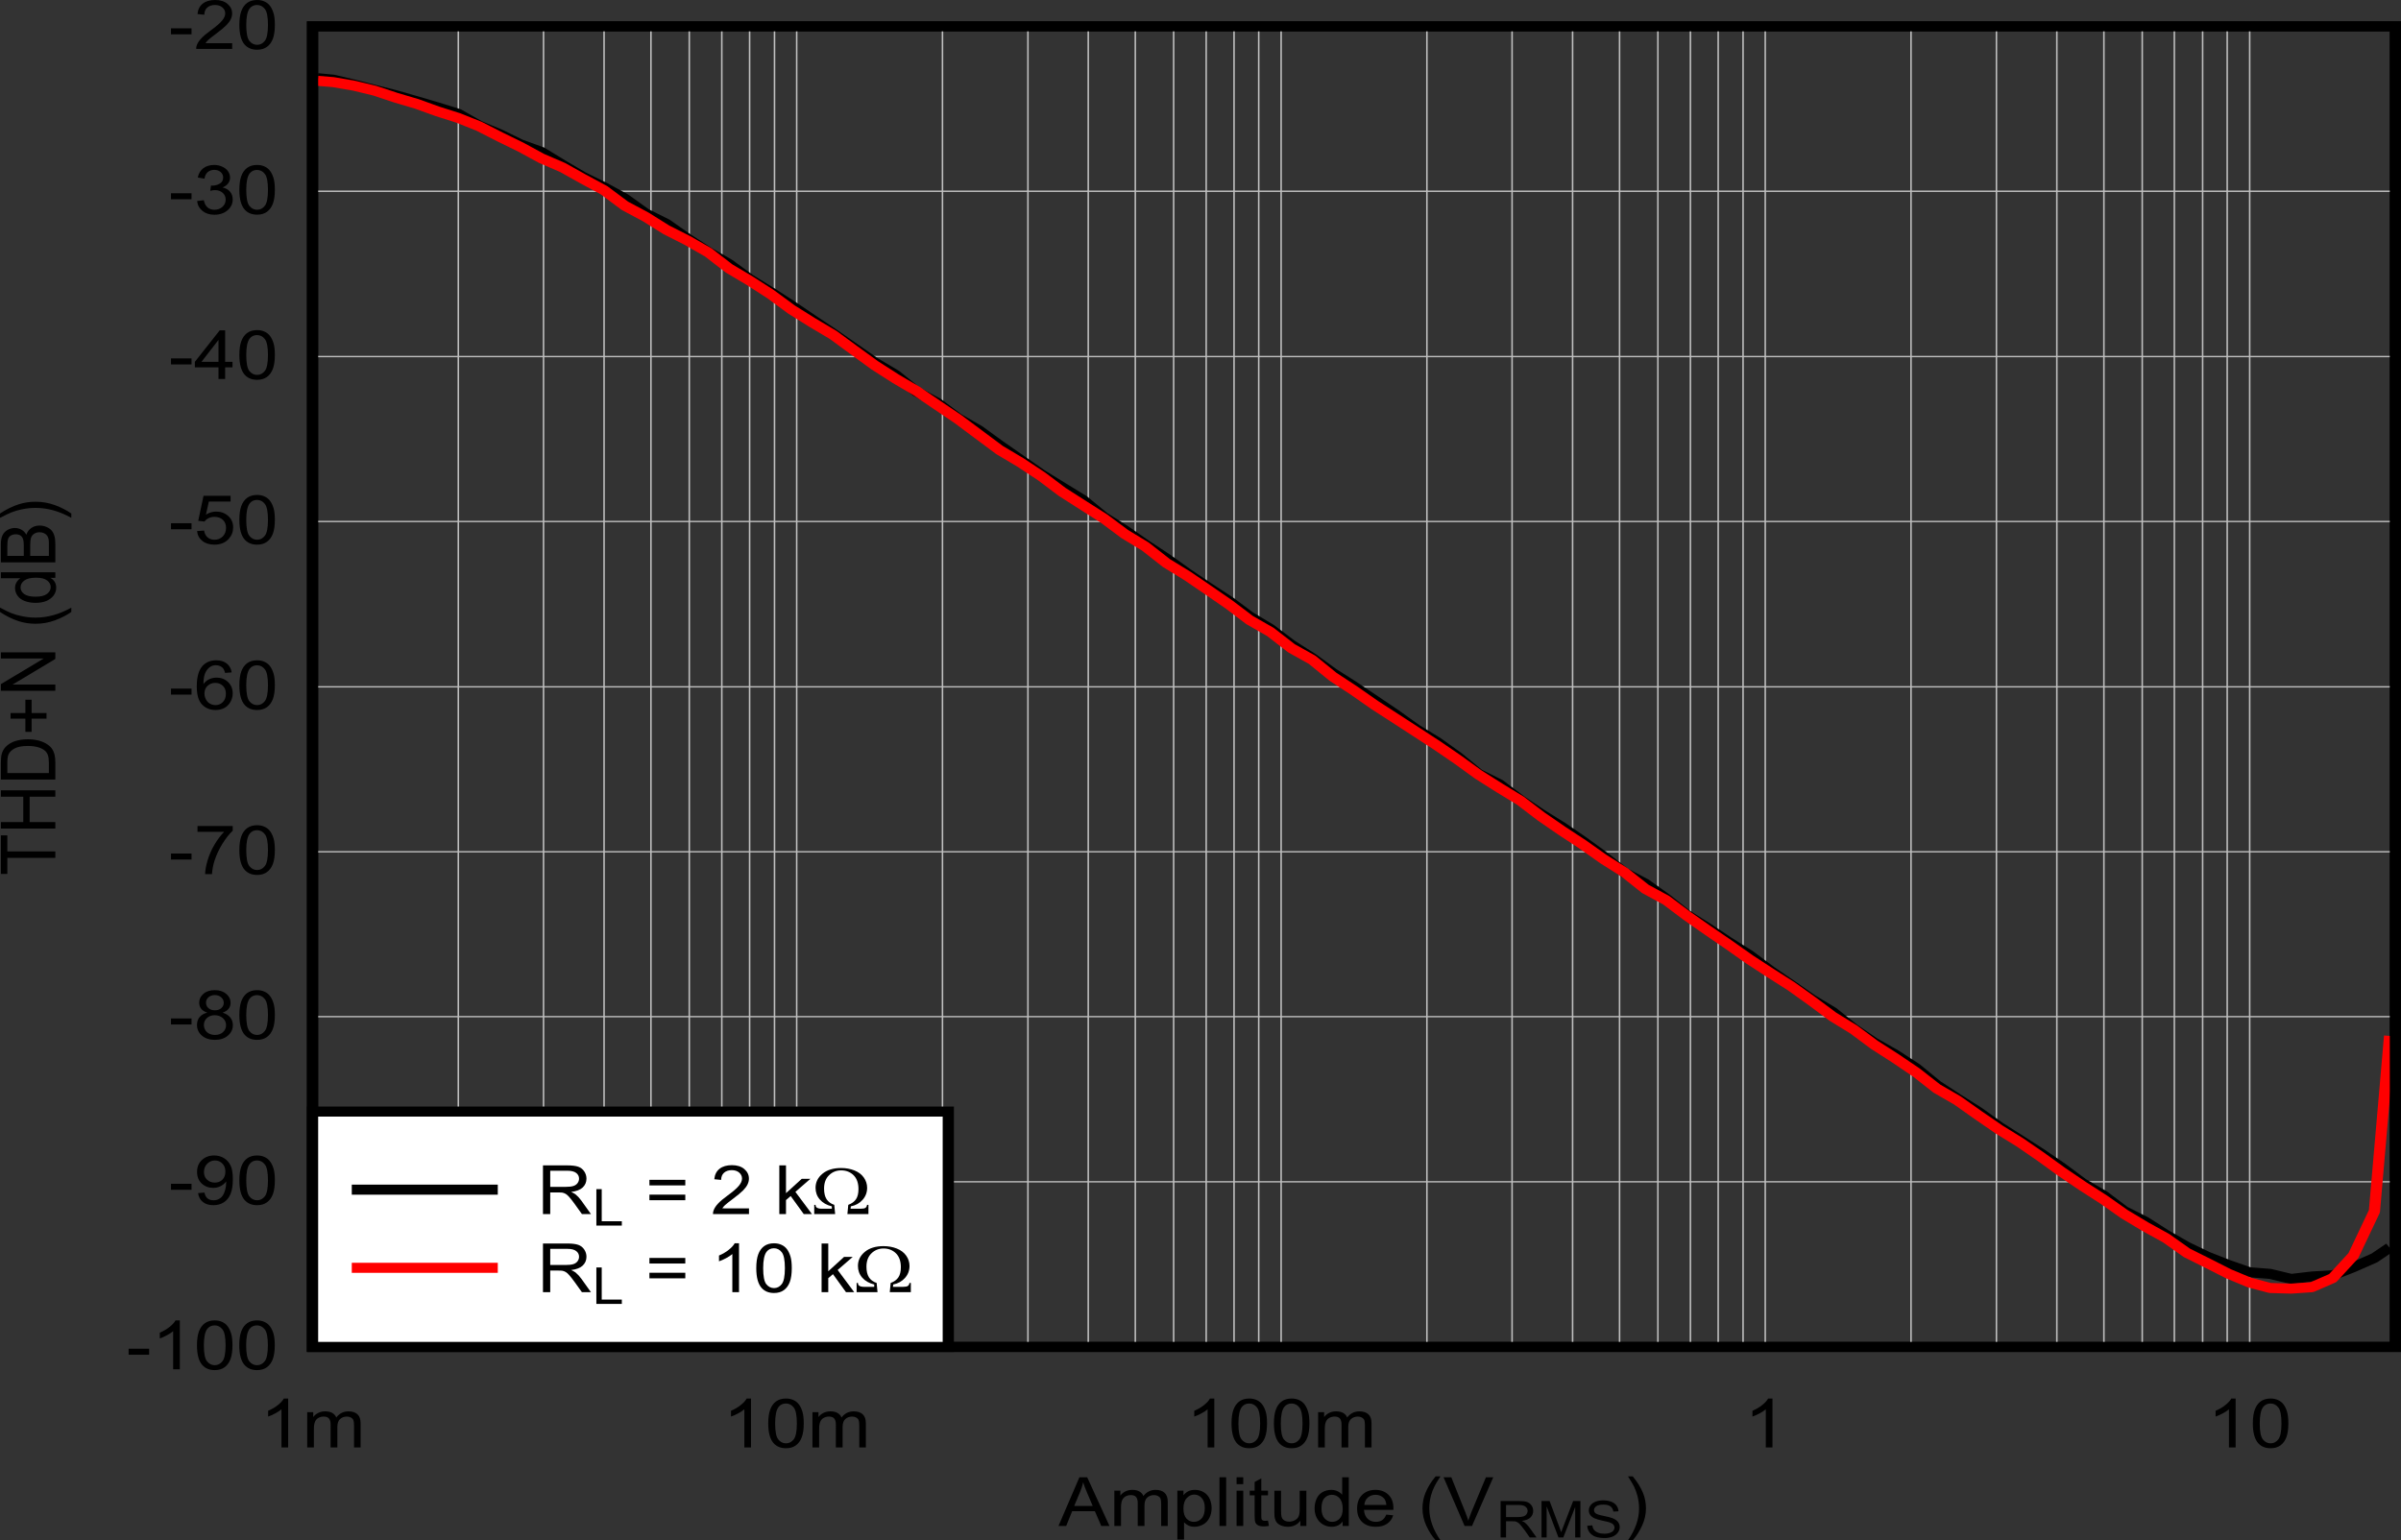 <?xml version="1.0" encoding="UTF-8" standalone="no"?>
<svg
   xmlns:dc="http://purl.org/dc/elements/1.1/"
   xmlns:cc="http://creativecommons.org/ns#"
   xmlns:rdf="http://www.w3.org/1999/02/22-rdf-syntax-ns#"
   xmlns:svg="http://www.w3.org/2000/svg"
   xmlns="http://www.w3.org/2000/svg"
   xmlns:xlink="http://www.w3.org/1999/xlink"
   xmlns:sodipodi="http://sodipodi.sourceforge.net/DTD/sodipodi-0.dtd"
   xmlns:inkscape="http://www.inkscape.org/namespaces/inkscape"
   sodipodi:docname="C110b_SLOS066.pdf"
   id="svg479"
   version="1.2"
   viewBox="0 0 511.373 328.153"
   height="328.153pt"
   width="511.373pt">
  <rect x="0" y="0" width="511.373" height="328.153" fill="#333333" stroke="none"/>
  <sodipodi:namedview
     id="namedview481"
     inkscape:window-height="480"
     inkscape:window-width="640"
     inkscape:pageshadow="2"
     inkscape:pageopacity="0"
     guidetolerance="10"
     gridtolerance="10"
     objecttolerance="10"
     borderopacity="1"
     bordercolor="#666666"
     pagecolor="#ffffff" />
  <defs
     id="defs142">
    <g
       id="g140">
      <symbol
         id="glyph0-0"
         overflow="visible">
        <path
           inkscape:connector-curvature="0"
           id="path2"
           d="M 2.031,0 V -9.062 H 10.125 V 0 Z m 0.25,-0.234 H 9.859 V -8.844 H 2.281 Z m 0,0"
           style="stroke:none" />
      </symbol>
      <symbol
         id="glyph0-1"
         overflow="visible">
        <path
           inkscape:connector-curvature="0"
           id="path5"
           d="m -0.031,0 4.453,-10.375 h 1.656 l 4.75,10.375 h -1.75 L 7.719,-3.141 H 2.875 L 1.609,0 Z M 3.312,-4.266 H 7.25 l -1.219,-2.875 c -0.367,-0.871 -0.637,-1.594 -0.812,-2.156 -0.148,0.668 -0.355,1.332 -0.625,1.984 z m 0,0"
           style="stroke:none" />
      </symbol>
      <symbol
         id="glyph0-2"
         overflow="visible">
        <path
           inkscape:connector-curvature="0"
           id="path8"
           d="m 1.062,0 v -7.516 h 1.281 v 1.047 c 0.258,-0.363 0.609,-0.656 1.047,-0.875 0.434,-0.227 0.938,-0.344 1.5,-0.344 0.613,0 1.117,0.117 1.516,0.344 0.402,0.23 0.688,0.555 0.844,0.969 0.664,-0.871 1.531,-1.312 2.594,-1.312 0.832,0 1.473,0.211 1.922,0.625 0.445,0.406 0.672,1.043 0.672,1.906 V 0 h -1.406 v -4.734 c 0,-0.508 -0.051,-0.875 -0.141,-1.094 C 10.797,-6.055 10.621,-6.238 10.375,-6.375 10.133,-6.508 9.852,-6.578 9.531,-6.578 c -0.594,0 -1.086,0.18 -1.469,0.531 C 7.676,-5.703 7.484,-5.145 7.484,-4.375 V 0 h -1.438 V -4.891 C 6.047,-5.449 5.93,-5.875 5.703,-6.156 5.473,-6.434 5.09,-6.578 4.562,-6.578 c -0.398,0 -0.77,0.098 -1.109,0.281 -0.336,0.188 -0.582,0.465 -0.734,0.828 -0.156,0.367 -0.234,0.887 -0.234,1.562 V 0 Z m 0,0"
           style="stroke:none" />
      </symbol>
      <symbol
         id="glyph0-3"
         overflow="visible">
        <path
           inkscape:connector-curvature="0"
           id="path11"
           d="M 1.062,2.875 V -7.516 h 1.297 v 0.969 c 0.309,-0.371 0.656,-0.656 1.031,-0.844 0.383,-0.195 0.852,-0.297 1.406,-0.297 0.715,0 1.348,0.168 1.891,0.5 0.551,0.324 0.969,0.789 1.25,1.391 0.277,0.605 0.422,1.27 0.422,1.984 0,0.773 -0.16,1.465 -0.469,2.078 C 7.586,-1.117 7.137,-0.645 6.547,-0.312 5.961,0.008 5.34,0.172 4.688,0.172 c -0.469,0 -0.895,-0.09 -1.266,-0.266 -0.375,-0.184 -0.691,-0.414 -0.938,-0.688 V 2.875 Z m 1.297,-6.594 c 0,0.969 0.219,1.691 0.656,2.156 0.434,0.461 0.961,0.688 1.578,0.688 0.633,0 1.176,-0.238 1.625,-0.719 0.457,-0.477 0.688,-1.223 0.688,-2.234 C 6.906,-4.785 6.68,-5.5 6.234,-5.969 5.797,-6.445 5.27,-6.688 4.656,-6.688 c -0.605,0 -1.145,0.258 -1.609,0.766 -0.461,0.5 -0.688,1.238 -0.688,2.203 z m 0,0"
           style="stroke:none" />
      </symbol>
      <symbol
         id="glyph0-4"
         overflow="visible">
        <path
           inkscape:connector-curvature="0"
           id="path14"
           d="M 1.031,0 V -10.375 H 2.453 V 0 Z m 0,0"
           style="stroke:none" />
      </symbol>
      <symbol
         id="glyph0-5"
         overflow="visible">
        <path
           inkscape:connector-curvature="0"
           id="path17"
           d="M 1.078,-8.906 V -10.375 H 2.5 v 1.469 z m 0,8.906 V -7.516 H 2.5 V 0 Z m 0,0"
           style="stroke:none" />
      </symbol>
      <symbol
         id="glyph0-6"
         overflow="visible">
        <path
           inkscape:connector-curvature="0"
           id="path20"
           d="m 4.172,-1.141 0.203,1.125 C 3.977,0.055 3.617,0.094 3.297,0.094 2.785,0.094 2.383,0.02 2.094,-0.125 1.812,-0.27 1.613,-0.461 1.5,-0.703 1.383,-0.941 1.328,-1.441 1.328,-2.203 V -6.531 H 0.281 V -7.516 H 1.328 V -9.375 L 2.75,-10.141 v 2.625 H 4.172 V -6.531 H 2.75 V -2.125 c 0,0.355 0.02,0.586 0.062,0.688 0.051,0.105 0.133,0.191 0.25,0.25 0.113,0.062 0.273,0.094 0.484,0.094 0.152,0 0.363,-0.016 0.625,-0.047 z m 0,0"
           style="stroke:none" />
      </symbol>
      <symbol
         id="glyph0-7"
         overflow="visible">
        <path
           inkscape:connector-curvature="0"
           id="path23"
           d="m 6.562,0 v -1.109 c -0.648,0.855 -1.535,1.281 -2.656,1.281 -0.5,0 -0.965,-0.086 -1.391,-0.25 C 2.086,-0.254 1.77,-0.469 1.562,-0.719 1.352,-0.977 1.207,-1.297 1.125,-1.672 1.062,-1.918 1.031,-2.316 1.031,-2.859 v -4.656 h 1.422 v 4.172 c 0,0.668 0.031,1.117 0.094,1.344 0.082,0.336 0.27,0.602 0.562,0.797 0.289,0.188 0.648,0.281 1.078,0.281 0.426,0 0.828,-0.098 1.203,-0.297 0.371,-0.195 0.641,-0.461 0.797,-0.797 0.152,-0.34 0.234,-0.832 0.234,-1.469 v -4.031 H 7.844 V 0 Z m 0,0"
           style="stroke:none" />
      </symbol>
      <symbol
         id="glyph0-8"
         overflow="visible">
        <path
           inkscape:connector-curvature="0"
           id="path26"
           d="m 6.516,0 v -0.953 c -0.531,0.75 -1.316,1.125 -2.344,1.125 -0.68,0 -1.301,-0.168 -1.859,-0.5 -0.555,-0.332 -0.988,-0.789 -1.297,-1.375 -0.312,-0.59 -0.469,-1.273 -0.469,-2.047 0,-0.746 0.141,-1.43 0.422,-2.047 0.277,-0.613 0.695,-1.082 1.25,-1.406 0.559,-0.32 1.191,-0.484 1.891,-0.484 0.496,0 0.945,0.102 1.344,0.297 0.395,0.188 0.719,0.434 0.969,0.734 V -10.375 h 1.406 V 0 Z m -4.5,-3.75 c 0,0.961 0.223,1.68 0.672,2.156 0.457,0.48 0.992,0.719 1.609,0.719 0.621,0 1.148,-0.227 1.578,-0.688 0.434,-0.457 0.656,-1.148 0.656,-2.078 0,-1.027 -0.227,-1.785 -0.672,-2.266 -0.438,-0.488 -0.98,-0.734 -1.625,-0.734 -0.637,0 -1.168,0.238 -1.594,0.703 -0.418,0.461 -0.625,1.191 -0.625,2.188 z m 0,0"
           style="stroke:none" />
      </symbol>
      <symbol
         id="glyph0-9"
         overflow="visible">
        <path
           inkscape:connector-curvature="0"
           id="path29"
           d="m 6.812,-2.422 1.469,0.156 c -0.23,0.773 -0.664,1.371 -1.297,1.797 -0.625,0.43 -1.426,0.641 -2.391,0.641 -1.23,0 -2.207,-0.336 -2.922,-1.016 -0.719,-0.676 -1.078,-1.629 -1.078,-2.859 0,-1.258 0.363,-2.238 1.094,-2.938 0.727,-0.695 1.672,-1.047 2.828,-1.047 1.121,0 2.039,0.348 2.75,1.031 0.707,0.68 1.062,1.637 1.062,2.875 0,0.086 0,0.199 0,0.344 H 2.062 c 0.051,0.836 0.312,1.473 0.781,1.906 0.465,0.438 1.051,0.656 1.75,0.656 0.52,0 0.961,-0.117 1.328,-0.359 0.371,-0.246 0.672,-0.645 0.891,-1.188 z m -4.672,-2.062 h 4.688 C 6.766,-5.117 6.586,-5.594 6.297,-5.906 5.836,-6.395 5.246,-6.641 4.531,-6.641 c -0.656,0 -1.211,0.199 -1.656,0.594 -0.438,0.387 -0.684,0.91 -0.734,1.562 z m 0,0"
           style="stroke:none" />
      </symbol>
      <symbol
         id="glyph0-10"
         overflow="visible">
        <path
           inkscape:connector-curvature="0"
           id="path32"
           d=""
           style="stroke:none" />
      </symbol>
      <symbol
         id="glyph0-11"
         overflow="visible">
        <path
           inkscape:connector-curvature="0"
           id="path35"
           d="M 3.781,3.047 C 3,2.16 2.336,1.121 1.797,-0.062 c -0.543,-1.184 -0.812,-2.422 -0.812,-3.703 0,-1.113 0.203,-2.188 0.609,-3.219 C 2.059,-8.18 2.789,-9.375 3.781,-10.562 H 4.812 C 4.164,-9.57 3.742,-8.867 3.547,-8.453 3.223,-7.805 2.965,-7.129 2.781,-6.422 2.551,-5.535 2.438,-4.645 2.438,-3.75 c 0,2.273 0.789,4.535 2.375,6.797 z m 0,0"
           style="stroke:none" />
      </symbol>
      <symbol
         id="glyph0-12"
         overflow="visible">
        <path
           inkscape:connector-curvature="0"
           id="path38"
           d="M 4.562,0 0.078,-10.375 h 1.656 L 4.75,-2.844 c 0.238,0.605 0.438,1.176 0.594,1.703 0.184,-0.559 0.395,-1.129 0.625,-1.703 L 9.109,-10.375 h 1.562 L 6.141,0 Z m 0,0"
           style="stroke:none" />
      </symbol>
      <symbol
         id="glyph0-13"
         overflow="visible">
        <path
           inkscape:connector-curvature="0"
           id="path41"
           d="M 2,3.047 H 0.984 C 2.555,0.785 3.344,-1.477 3.344,-3.75 3.344,-4.633 3.227,-5.516 3,-6.391 2.82,-7.098 2.57,-7.781 2.25,-8.438 2.039,-8.852 1.617,-9.562 0.984,-10.562 H 2 c 0.988,1.188 1.723,2.383 2.203,3.578 0.402,1.031 0.609,2.105 0.609,3.219 0,1.281 -0.277,2.52 -0.828,3.703 C 3.441,1.121 2.777,2.16 2,3.047 Z m 0,0"
           style="stroke:none" />
      </symbol>
      <symbol
         id="glyph0-14"
         overflow="visible">
        <path
           inkscape:connector-curvature="0"
           id="path44"
           d="m 0.516,-3.109 v -1.281 h 4.375 v 1.281 z m 0,0"
           style="stroke:none" />
      </symbol>
      <symbol
         id="glyph0-15"
         overflow="visible">
        <path
           inkscape:connector-curvature="0"
           id="path47"
           d="M 6.031,0 H 4.609 V -8.125 C 4.266,-7.832 3.809,-7.535 3.25,-7.234 2.695,-6.941 2.199,-6.723 1.766,-6.578 V -7.812 C 2.555,-8.145 3.25,-8.551 3.844,-9.031 4.445,-9.508 4.867,-9.973 5.109,-10.422 H 6.031 Z m 0,0"
           style="stroke:none" />
      </symbol>
      <symbol
         id="glyph0-16"
         overflow="visible">
        <path
           inkscape:connector-curvature="0"
           id="path50"
           d="m 0.672,-5.125 c 0,-1.215 0.141,-2.203 0.422,-2.953 0.277,-0.746 0.695,-1.328 1.25,-1.734 0.559,-0.402 1.266,-0.609 2.109,-0.609 0.613,0 1.156,0.117 1.625,0.344 0.477,0.219 0.867,0.543 1.172,0.969 0.301,0.418 0.539,0.934 0.719,1.547 0.176,0.605 0.266,1.418 0.266,2.438 0,1.219 -0.145,2.207 -0.422,2.953 -0.281,0.75 -0.707,1.332 -1.266,1.734 C 5.992,-0.031 5.293,0.172 4.453,0.172 3.336,0.172 2.457,-0.188 1.812,-0.906 1.051,-1.758 0.672,-3.164 0.672,-5.125 Z m 1.469,0 c 0,1.711 0.219,2.848 0.656,3.406 0.445,0.562 1,0.844 1.656,0.844 0.652,0 1.203,-0.281 1.641,-0.844 0.445,-0.559 0.672,-1.695 0.672,-3.406 0,-1.707 -0.227,-2.836 -0.672,-3.391 -0.438,-0.559 -0.992,-0.844 -1.656,-0.844 -0.656,0 -1.18,0.246 -1.562,0.734 -0.492,0.637 -0.734,1.805 -0.734,3.5 z m 0,0"
           style="stroke:none" />
      </symbol>
      <symbol
         id="glyph0-17"
         overflow="visible">
        <path
           inkscape:connector-curvature="0"
           id="path53"
           d="M 0.891,-2.406 2.25,-2.516 c 0.113,0.574 0.332,0.992 0.656,1.25 0.332,0.262 0.754,0.391 1.266,0.391 0.434,0 0.816,-0.086 1.141,-0.266 0.332,-0.176 0.602,-0.414 0.812,-0.719 0.215,-0.301 0.395,-0.707 0.531,-1.219 C 6.801,-3.586 6.875,-4.102 6.875,-4.625 c 0,-0.059 0,-0.148 0,-0.266 -0.293,0.406 -0.684,0.742 -1.172,1 -0.492,0.25 -1.023,0.375 -1.594,0.375 -0.969,0 -1.789,-0.312 -2.453,-0.938 C 1,-5.074 0.672,-5.898 0.672,-6.922 c 0,-1.051 0.344,-1.895 1.031,-2.531 0.695,-0.645 1.566,-0.969 2.609,-0.969 0.758,0 1.445,0.184 2.062,0.547 0.621,0.367 1.098,0.887 1.422,1.562 0.332,0.668 0.5,1.637 0.5,2.906 0,1.336 -0.164,2.395 -0.484,3.172 C 7.488,-1.453 7.008,-0.852 6.375,-0.438 5.738,-0.031 4.992,0.172 4.141,0.172 3.234,0.172 2.492,-0.051 1.922,-0.5 1.348,-0.945 1.004,-1.582 0.891,-2.406 Z m 5.812,-4.578 c 0,-0.727 -0.223,-1.305 -0.656,-1.734 -0.43,-0.426 -0.949,-0.641 -1.562,-0.641 -0.625,0 -1.176,0.23 -1.641,0.688 C 2.375,-8.211 2.141,-7.613 2.141,-6.875 c 0,0.656 0.219,1.195 0.656,1.609 0.445,0.418 1,0.625 1.656,0.625 0.652,0 1.191,-0.207 1.609,-0.625 0.426,-0.414 0.641,-0.988 0.641,-1.719 z m 0,0"
           style="stroke:none" />
      </symbol>
      <symbol
         id="glyph0-18"
         overflow="visible">
        <path
           inkscape:connector-curvature="0"
           id="path56"
           d="M 2.859,-5.625 C 2.266,-5.82 1.824,-6.098 1.547,-6.453 1.266,-6.816 1.125,-7.25 1.125,-7.75 c 0,-0.746 0.301,-1.379 0.906,-1.891 0.602,-0.52 1.41,-0.781 2.422,-0.781 1.008,0 1.82,0.27 2.438,0.797 0.613,0.523 0.922,1.164 0.922,1.922 0,0.48 -0.145,0.898 -0.422,1.25 -0.281,0.355 -0.711,0.633 -1.281,0.828 0.707,0.211 1.25,0.551 1.625,1.016 0.371,0.461 0.562,1.008 0.562,1.641 0,0.887 -0.355,1.633 -1.062,2.234 -0.699,0.605 -1.621,0.906 -2.766,0.906 -1.137,0 -2.059,-0.301 -2.766,-0.906 C 1.004,-1.336 0.656,-2.094 0.656,-3 c 0,-0.676 0.188,-1.238 0.562,-1.688 0.383,-0.457 0.93,-0.77 1.641,-0.938 z m -0.281,-2.156 c 0,0.492 0.176,0.895 0.531,1.203 0.352,0.305 0.812,0.453 1.375,0.453 0.539,0 0.988,-0.148 1.344,-0.453 0.352,-0.309 0.531,-0.691 0.531,-1.141 0,-0.465 -0.184,-0.859 -0.547,-1.172 C 5.445,-9.211 4.996,-9.375 4.469,-9.375 c -0.543,0 -0.996,0.16 -1.359,0.469 -0.355,0.312 -0.531,0.691 -0.531,1.125 z M 2.125,-3 c 0,0.367 0.094,0.723 0.281,1.062 0.184,0.336 0.469,0.598 0.844,0.781 0.383,0.188 0.797,0.281 1.234,0.281 0.684,0 1.25,-0.191 1.688,-0.578 0.445,-0.395 0.672,-0.895 0.672,-1.5 0,-0.613 -0.23,-1.117 -0.688,-1.516 -0.461,-0.402 -1.035,-0.609 -1.719,-0.609 -0.668,0 -1.223,0.199 -1.656,0.594 C 2.344,-4.086 2.125,-3.59 2.125,-3 Z m 0,0"
           style="stroke:none" />
      </symbol>
      <symbol
         id="glyph0-19"
         overflow="visible">
        <path
           inkscape:connector-curvature="0"
           id="path59"
           d="M 0.766,-9.016 V -10.25 h 7.5 v 1 C 7.523,-8.551 6.789,-7.617 6.062,-6.453 5.344,-5.285 4.785,-4.086 4.391,-2.859 4.109,-1.984 3.926,-1.027 3.844,0 H 2.391 c 0.008,-0.809 0.188,-1.797 0.531,-2.953 0.34,-1.152 0.832,-2.27 1.469,-3.344 0.645,-1.082 1.328,-1.988 2.047,-2.719 z m 0,0"
           style="stroke:none" />
      </symbol>
      <symbol
         id="glyph0-20"
         overflow="visible">
        <path
           inkscape:connector-curvature="0"
           id="path62"
           d="m 8.047,-7.844 -1.406,0.109 C 6.516,-8.23 6.336,-8.598 6.109,-8.828 5.723,-9.191 5.242,-9.375 4.672,-9.375 c -0.449,0 -0.848,0.117 -1.188,0.344 -0.449,0.293 -0.805,0.723 -1.062,1.281 -0.25,0.562 -0.383,1.363 -0.391,2.391 0.332,-0.457 0.742,-0.801 1.234,-1.031 0.496,-0.227 1.023,-0.344 1.578,-0.344 0.945,0 1.754,0.316 2.422,0.938 0.664,0.625 1,1.434 1,2.422 0,0.656 -0.164,1.27 -0.484,1.828 -0.312,0.555 -0.746,0.98 -1.297,1.281 C 5.941,0.023 5.32,0.172 4.625,0.172 3.445,0.172 2.48,-0.219 1.734,-1 c -0.75,-0.777 -1.125,-2.066 -1.125,-3.859 0,-1.996 0.41,-3.457 1.234,-4.375 0.727,-0.789 1.703,-1.188 2.922,-1.188 0.914,0 1.66,0.23 2.234,0.688 0.582,0.461 0.93,1.09 1.047,1.891 z M 2.25,-3.359 c 0,0.438 0.102,0.863 0.312,1.266 0.207,0.398 0.492,0.699 0.859,0.906 0.371,0.211 0.77,0.312 1.188,0.312 0.602,0 1.117,-0.211 1.547,-0.641 0.434,-0.434 0.656,-1.031 0.656,-1.781 0,-0.715 -0.215,-1.281 -0.641,-1.688 -0.43,-0.414 -0.973,-0.625 -1.625,-0.625 -0.637,0 -1.18,0.211 -1.625,0.625 C 2.473,-4.578 2.25,-4.035 2.25,-3.359 Z m 0,0"
           style="stroke:none" />
      </symbol>
      <symbol
         id="glyph0-21"
         overflow="visible">
        <path
           inkscape:connector-curvature="0"
           id="path65"
           d="m 0.672,-2.719 1.5,-0.109 C 2.273,-2.18 2.531,-1.691 2.938,-1.359 3.34,-1.035 3.828,-0.875 4.391,-0.875 5.074,-0.875 5.656,-1.102 6.125,-1.562 6.602,-2.027 6.844,-2.645 6.844,-3.406 6.844,-4.133 6.613,-4.707 6.156,-5.125 5.707,-5.539 5.113,-5.75 4.375,-5.75 3.914,-5.75 3.496,-5.652 3.125,-5.469 2.758,-5.289 2.473,-5.051 2.266,-4.75 l -1.344,-0.156 1.125,-5.328 H 7.812 v 1.219 h -4.625 l -0.625,2.781 C 3.258,-6.66 3.988,-6.875 4.75,-6.875 c 1.008,0 1.863,0.316 2.562,0.938 0.695,0.625 1.047,1.434 1.047,2.422 0,0.938 -0.309,1.754 -0.922,2.438 -0.742,0.836 -1.758,1.25 -3.047,1.25 -1.055,0 -1.914,-0.258 -2.578,-0.781 C 1.145,-1.137 0.762,-1.844 0.672,-2.719 Z m 0,0"
           style="stroke:none" />
      </symbol>
      <symbol
         id="glyph0-22"
         overflow="visible">
        <path
           inkscape:connector-curvature="0"
           id="path68"
           d="M 5.234,0 V -2.484 H 0.203 V -3.656 L 5.5,-10.375 h 1.156 v 6.719 h 1.562 v 1.172 H 6.656 V 0 Z m 0,-3.656 v -4.672 l -3.625,4.672 z m 0,0"
           style="stroke:none" />
      </symbol>
      <symbol
         id="glyph0-23"
         overflow="visible">
        <path
           inkscape:connector-curvature="0"
           id="path71"
           d="M 0.688,-2.734 2.109,-2.906 c 0.152,0.719 0.43,1.242 0.828,1.562 0.395,0.312 0.875,0.469 1.438,0.469 0.664,0 1.227,-0.203 1.688,-0.609 0.465,-0.414 0.703,-0.93 0.703,-1.547 0,-0.59 -0.215,-1.078 -0.641,-1.453 C 5.695,-4.867 5.148,-5.062 4.484,-5.062 c -0.262,0 -0.598,0.055 -1,0.156 l 0.156,-1.125 c 0.09,0.012 0.172,0.016 0.234,0.016 0.602,0 1.145,-0.141 1.625,-0.422 0.488,-0.289 0.734,-0.727 0.734,-1.312 0,-0.465 -0.18,-0.852 -0.531,-1.156 C 5.348,-9.215 4.895,-9.375 4.344,-9.375 3.789,-9.375 3.324,-9.215 2.953,-8.906 2.586,-8.594 2.352,-8.121 2.25,-7.5 L 0.828,-7.734 C 0.992,-8.586 1.383,-9.25 2,-9.719 c 0.621,-0.465 1.395,-0.703 2.312,-0.703 0.621,0 1.203,0.129 1.734,0.375 C 6.586,-9.805 7,-9.477 7.281,-9.062 c 0.277,0.418 0.422,0.867 0.422,1.344 0,0.449 -0.137,0.855 -0.406,1.219 -0.273,0.367 -0.668,0.66 -1.188,0.875 0.676,0.148 1.203,0.445 1.578,0.891 0.383,0.438 0.578,0.996 0.578,1.672 0,0.906 -0.371,1.68 -1.109,2.312 C 6.414,-0.125 5.48,0.188 4.359,0.188 3.348,0.188 2.504,-0.082 1.828,-0.625 1.16,-1.164 0.777,-1.867 0.688,-2.734 Z m 0,0"
           style="stroke:none" />
      </symbol>
      <symbol
         id="glyph0-24"
         overflow="visible">
        <path
           inkscape:connector-curvature="0"
           id="path74"
           d="M 8.156,-1.219 V 0 H 0.484 C 0.473,-0.301 0.531,-0.598 0.656,-0.891 0.852,-1.355 1.164,-1.816 1.594,-2.266 2.02,-2.723 2.641,-3.25 3.453,-3.844 4.711,-4.758 5.562,-5.488 6,-6.031 6.445,-6.57 6.672,-7.082 6.672,-7.562 6.672,-8.07 6.465,-8.5 6.062,-8.844 5.664,-9.184 5.137,-9.359 4.484,-9.359 c -0.68,0 -1.227,0.184 -1.641,0.547 -0.406,0.367 -0.617,0.879 -0.625,1.531 L 0.766,-7.422 c 0.09,-0.977 0.469,-1.723 1.125,-2.234 0.652,-0.508 1.531,-0.766 2.625,-0.766 1.113,0 1.992,0.277 2.641,0.828 0.652,0.555 0.984,1.238 0.984,2.047 0,0.418 -0.102,0.832 -0.297,1.234 -0.188,0.398 -0.504,0.82 -0.938,1.266 -0.438,0.449 -1.176,1.059 -2.203,1.828 -0.844,0.637 -1.395,1.07 -1.641,1.297 -0.242,0.23 -0.441,0.465 -0.594,0.703 z m 0,0"
           style="stroke:none" />
      </symbol>
      <symbol
         id="glyph0-25"
         overflow="visible">
        <path
           inkscape:connector-curvature="0"
           id="path77"
           d="M 1.266,0 V -10.375 H 6.406 c 1.027,0 1.816,0.098 2.359,0.281 0.539,0.188 0.969,0.52 1.281,0.984 0.32,0.469 0.484,0.992 0.484,1.562 0,0.742 -0.27,1.367 -0.797,1.875 -0.531,0.5 -1.355,0.82 -2.469,0.953 0.402,0.18 0.719,0.352 0.938,0.516 0.445,0.367 0.867,0.824 1.266,1.375 L 11.484,0 H 9.562 L 8.016,-2.156 C 7.566,-2.777 7.195,-3.254 6.906,-3.578 6.625,-3.91 6.367,-4.145 6.141,-4.281 5.91,-4.414 5.676,-4.508 5.438,-4.562 5.258,-4.59 4.973,-4.609 4.578,-4.609 H 2.812 V 0 Z M 2.812,-5.797 h 3.297 c 0.695,0 1.242,-0.062 1.641,-0.188 0.395,-0.133 0.691,-0.344 0.891,-0.625 0.207,-0.289 0.312,-0.602 0.312,-0.938 C 8.953,-8.035 8.754,-8.438 8.359,-8.75 7.961,-9.07 7.332,-9.234 6.469,-9.234 H 2.812 Z m 0,0"
           style="stroke:none" />
      </symbol>
      <symbol
         id="glyph0-26"
         overflow="visible">
        <path
           inkscape:connector-curvature="0"
           id="path80"
           d="M 8.547,-6.109 H 0.906 v -1.188 h 7.641 z m 0,3.156 H 0.906 v -1.188 h 7.641 z m 0,0"
           style="stroke:none" />
      </symbol>
      <symbol
         id="glyph0-27"
         overflow="visible">
        <path
           inkscape:connector-curvature="0"
           id="path83"
           d="M 1.078,0 V -10.375 H 2.5 v 5.922 l 3.359,-3.062 h 1.844 L 4.5,-4.734 8.031,0 h -1.75 L 3.5,-3.844 2.5,-2.984 V 0 Z m 0,0"
           style="stroke:none" />
      </symbol>
      <symbol
         id="glyph1-0"
         overflow="visible">
        <path
           inkscape:connector-curvature="0"
           id="path86"
           d="m 1.516,0 v -6.781 h 6.062 V 0 Z m 0.188,-0.172 h 5.688 V -6.625 h -5.688 z m 0,0"
           style="stroke:none" />
      </symbol>
      <symbol
         id="glyph1-1"
         overflow="visible">
        <path
           inkscape:connector-curvature="0"
           id="path89"
           d="m 0.953,0 v -7.766 h 3.844 c 0.777,0 1.367,0.07 1.766,0.203 0.402,0.137 0.727,0.383 0.969,0.734 0.238,0.355 0.359,0.746 0.359,1.172 0,0.555 -0.199,1.023 -0.594,1.406 -0.398,0.375 -1.012,0.617 -1.844,0.719 0.301,0.125 0.531,0.254 0.688,0.375 0.332,0.281 0.648,0.633 0.953,1.047 L 8.609,0 H 7.156 L 6.016,-1.625 C 5.672,-2.082 5.387,-2.438 5.172,-2.688 4.961,-2.934 4.77,-3.109 4.594,-3.203 4.426,-3.305 4.254,-3.379 4.078,-3.422 3.941,-3.441 3.727,-3.453 3.438,-3.453 H 2.109 V 0 Z m 1.156,-4.344 h 2.469 c 0.52,0 0.926,-0.047 1.219,-0.141 C 6.098,-4.586 6.32,-4.742 6.469,-4.953 6.621,-5.168 6.703,-5.406 6.703,-5.656 6.703,-6.02 6.551,-6.32 6.25,-6.562 5.957,-6.801 5.488,-6.922 4.844,-6.922 H 2.109 Z m 0,0"
           style="stroke:none" />
      </symbol>
      <symbol
         id="glyph1-2"
         overflow="visible">
        <path
           inkscape:connector-curvature="0"
           id="path92"
           d="M 0.906,0 V -7.766 H 2.625 l 2.062,5.5 C 4.871,-1.754 5.008,-1.371 5.094,-1.125 5.195,-1.402 5.352,-1.816 5.562,-2.359 l 2.078,-5.406 H 9.188 V 0 H 8.078 V -6.5 L 5.547,0 H 4.516 L 2,-6.625 V 0 Z m 0,0"
           style="stroke:none" />
      </symbol>
      <symbol
         id="glyph1-3"
         overflow="visible">
        <path
           inkscape:connector-curvature="0"
           id="path95"
           d="M 0.547,-2.5 1.625,-2.578 c 0.051,0.387 0.172,0.707 0.359,0.953 0.184,0.25 0.477,0.457 0.875,0.609 0.395,0.148 0.836,0.219 1.328,0.219 0.434,0 0.82,-0.055 1.156,-0.172 0.34,-0.113 0.594,-0.27 0.75,-0.469 0.164,-0.207 0.25,-0.43 0.25,-0.672 0,-0.238 -0.082,-0.445 -0.234,-0.625 -0.156,-0.184 -0.418,-0.344 -0.781,-0.469 -0.23,-0.082 -0.746,-0.207 -1.547,-0.375 -0.793,-0.176 -1.352,-0.344 -1.672,-0.5 C 1.691,-4.262 1.379,-4.504 1.172,-4.797 0.973,-5.086 0.875,-5.41 0.875,-5.766 0.875,-6.16 1,-6.523 1.25,-6.859 1.496,-7.199 1.863,-7.461 2.344,-7.641 2.82,-7.816 3.352,-7.906 3.938,-7.906 c 0.633,0 1.195,0.098 1.688,0.281 0.496,0.188 0.879,0.465 1.141,0.828 0.258,0.355 0.398,0.762 0.422,1.219 l -1.094,0.062 C 6.031,-6.004 5.824,-6.375 5.484,-6.625 5.148,-6.871 4.648,-7 3.984,-7 c -0.699,0 -1.211,0.117 -1.531,0.344 -0.312,0.23 -0.469,0.508 -0.469,0.828 0,0.281 0.113,0.512 0.344,0.688 0.215,0.18 0.789,0.363 1.719,0.547 0.934,0.188 1.578,0.355 1.922,0.5 0.508,0.211 0.883,0.477 1.125,0.797 0.238,0.312 0.359,0.684 0.359,1.109 0,0.406 -0.137,0.793 -0.406,1.156 C 6.785,-0.664 6.402,-0.379 5.906,-0.172 5.414,0.023 4.863,0.125 4.25,0.125 3.457,0.125 2.793,0.023 2.266,-0.172 1.734,-0.379 1.316,-0.688 1.016,-1.094 0.711,-1.508 0.555,-1.977 0.547,-2.5 Z m 0,0"
           style="stroke:none" />
      </symbol>
      <symbol
         id="glyph1-4"
         overflow="visible">
        <path
           inkscape:connector-curvature="0"
           id="path98"
           d="M 0.891,0 V -7.766 H 2.031 v 6.844 H 6.312 V 0 Z m 0,0"
           style="stroke:none" />
      </symbol>
      <symbol
         id="glyph2-0"
         overflow="visible">
        <path
           inkscape:connector-curvature="0"
           id="path101"
           d="m 0,-1.812 h -10.125 v -7.25 H 0 Z M -0.25,-2.047 V -8.844 h -9.609 v 6.797 z m 0,0"
           style="stroke:none" />
      </symbol>
      <symbol
         id="glyph2-1"
         overflow="visible">
        <path
           inkscape:connector-curvature="0"
           id="path104"
           d="m 0,-3.766 h -10.219 v 3.422 h -1.375 V -8.562 h 1.375 v 3.422 H 0 Z m 0,0"
           style="stroke:none" />
      </symbol>
      <symbol
         id="glyph2-2"
         overflow="visible">
        <path
           inkscape:connector-curvature="0"
           id="path107"
           d="m 0,-1.156 h -11.594 v -1.375 h 4.766 V -7.938 H -11.594 V -9.297 H 0 V -7.938 h -5.469 v 5.406 H 0 Z m 0,0"
           style="stroke:none" />
      </symbol>
      <symbol
         id="glyph2-3"
         overflow="visible">
        <path
           inkscape:connector-curvature="0"
           id="path110"
           d="m 0,-1.125 h -11.594 v -3.562 c 0,-0.809 0.059,-1.43 0.172,-1.859 0.156,-0.59 0.434,-1.098 0.828,-1.516 0.523,-0.551 1.184,-0.961 1.984,-1.234 0.805,-0.27 1.723,-0.406 2.75,-0.406 0.887,0 1.668,0.098 2.344,0.281 0.68,0.188 1.242,0.43 1.688,0.719 0.449,0.281 0.805,0.598 1.062,0.938 0.25,0.344 0.445,0.758 0.578,1.234 C -0.062,-6.051 0,-5.492 0,-4.859 Z M -1.375,-2.5 v -2.203 c 0,-0.684 -0.066,-1.223 -0.203,-1.609 C -1.723,-6.707 -1.926,-7.02 -2.188,-7.25 -2.551,-7.57 -3.035,-7.82 -3.641,-8 -4.254,-8.184 -5,-8.281 -5.875,-8.281 c -1.215,0 -2.148,0.18 -2.797,0.531 -0.652,0.355 -1.094,0.789 -1.312,1.297 -0.152,0.375 -0.234,0.973 -0.234,1.781 V -2.5 Z m 0,0"
           style="stroke:none" />
      </symbol>
      <symbol
         id="glyph2-4"
         overflow="visible">
        <path
           inkscape:connector-curvature="0"
           id="path113"
           d="m -1.875,-3.625 h -3.172 v 2.812 H -6.375 V -3.625 H -9.531 V -4.828 H -6.375 V -7.656 h 1.328 v 2.828 H -1.875 Z m 0,0"
           style="stroke:none" />
      </symbol>
      <symbol
         id="glyph2-5"
         overflow="visible">
        <path
           inkscape:connector-curvature="0"
           id="path116"
           d="m 0,-1.109 h -11.594 v -1.406 l 9.109,-5.453 h -9.109 v -1.312 H 0 V -7.875 l -9.109,5.453 H 0 Z m 0,0"
           style="stroke:none" />
      </symbol>
      <symbol
         id="glyph2-6"
         overflow="visible">
        <path
           inkscape:connector-curvature="0"
           id="path119"
           d=""
           style="stroke:none" />
      </symbol>
      <symbol
         id="glyph2-7"
         overflow="visible">
        <path
           inkscape:connector-curvature="0"
           id="path122"
           d="m 3.406,-3.391 c -0.992,0.699 -2.148,1.293 -3.469,1.781 -1.332,0.492 -2.711,0.734 -4.141,0.734 -1.246,0 -2.445,-0.18 -3.594,-0.547 -1.332,-0.426 -2.66,-1.082 -3.984,-1.969 V -4.312 c 1.094,0.574 1.879,0.957 2.344,1.141 0.73,0.293 1.492,0.52 2.281,0.672 0.98,0.211 1.973,0.312 2.969,0.312 2.531,0 5.062,-0.707 7.594,-2.125 z m 0,0"
           style="stroke:none" />
      </symbol>
      <symbol
         id="glyph2-8"
         overflow="visible">
        <path
           inkscape:connector-curvature="0"
           id="path125"
           d="m 0,-5.828 h -1.062 c 0.836,0.469 1.25,1.168 1.25,2.094 0,0.605 -0.184,1.16 -0.547,1.656 -0.371,0.5 -0.891,0.895 -1.547,1.172 C -2.57,-0.633 -3.332,-0.5 -4.188,-0.5 -5.027,-0.5 -5.789,-0.625 -6.469,-0.875 -7.152,-1.121 -7.676,-1.5 -8.031,-2 c -0.363,-0.496 -0.547,-1.055 -0.547,-1.672 0,-0.457 0.113,-0.863 0.328,-1.219 0.211,-0.352 0.48,-0.641 0.812,-0.859 h -4.156 V -7.016 H 0 Z M -4.188,-1.812 c 1.074,0 1.879,-0.195 2.406,-0.594 0.531,-0.402 0.797,-0.891 0.797,-1.453 0,-0.551 -0.25,-1.02 -0.75,-1.406 -0.508,-0.395 -1.289,-0.594 -2.344,-0.594 -1.145,0 -1.984,0.199 -2.516,0.594 -0.539,0.398 -0.812,0.887 -0.812,1.469 0,0.562 0.262,1.039 0.781,1.422 0.512,0.375 1.324,0.562 2.438,0.562 z m 0,0"
           style="stroke:none" />
      </symbol>
      <symbol
         id="glyph2-9"
         overflow="visible">
        <path
           inkscape:connector-curvature="0"
           id="path128"
           d="m 0,-1.062 h -11.594 v -3.891 c 0,-0.789 0.121,-1.426 0.359,-1.906 0.23,-0.477 0.59,-0.852 1.078,-1.125 0.492,-0.27 1.004,-0.406 1.531,-0.406 0.5,0 0.973,0.121 1.406,0.359 0.438,0.242 0.789,0.602 1.047,1.078 0.211,-0.621 0.566,-1.102 1.062,-1.438 0.492,-0.34 1.074,-0.516 1.75,-0.516 0.543,0 1.051,0.105 1.516,0.312 0.469,0.211 0.832,0.465 1.078,0.766 0.25,0.305 0.445,0.684 0.578,1.141 C -0.062,-6.238 0,-5.68 0,-5.016 Z m -6.719,-1.375 v -2.25 c 0,-0.602 -0.047,-1.035 -0.141,-1.297 -0.113,-0.352 -0.301,-0.617 -0.562,-0.797 -0.27,-0.176 -0.609,-0.266 -1.016,-0.266 -0.383,0 -0.723,0.086 -1.016,0.25 -0.289,0.168 -0.488,0.41 -0.594,0.719 -0.113,0.305 -0.172,0.824 -0.172,1.562 V -2.438 Z m 5.344,0 v -2.578 c 0,-0.445 -0.016,-0.758 -0.047,-0.938 -0.059,-0.309 -0.164,-0.57 -0.312,-0.781 -0.145,-0.215 -0.359,-0.395 -0.641,-0.531 -0.289,-0.145 -0.617,-0.219 -0.984,-0.219 -0.426,0 -0.801,0.105 -1.125,0.312 -0.32,0.199 -0.547,0.477 -0.672,0.828 -0.121,0.344 -0.188,0.852 -0.188,1.516 V -2.438 Z m 0,0"
           style="stroke:none" />
      </symbol>
      <symbol
         id="glyph2-10"
         overflow="visible">
        <path
           inkscape:connector-curvature="0"
           id="path131"
           d="M 3.406,-1.797 V -0.875 C 0.875,-2.289 -1.656,-3 -4.188,-3 c -0.988,0 -1.973,0.105 -2.953,0.312 -0.789,0.156 -1.547,0.383 -2.266,0.672 -0.477,0.188 -1.27,0.57 -2.375,1.141 v -0.922 c 1.324,-0.883 2.652,-1.539 3.984,-1.969 1.148,-0.363 2.348,-0.547 3.594,-0.547 1.43,0 2.809,0.246 4.141,0.734 1.32,0.492 2.477,1.086 3.469,1.781 z m 0,0"
           style="stroke:none" />
      </symbol>
      <symbol
         id="glyph3-0"
         overflow="visible">
        <path
           inkscape:connector-curvature="0"
           id="path134"
           d="M 0.812,0 V -9.062 H 8.906 V 0 Z m 0.25,-0.234 H 8.656 V -8.844 H 1.062 Z m 0,0"
           style="stroke:none" />
      </symbol>
      <symbol
         id="glyph3-1"
         overflow="visible">
        <path
           inkscape:connector-curvature="0"
           id="path137"
           d="M 11.984,0 H 7.5 l 0.188,-1.969 c 0.746,-0.277 1.297,-0.676 1.641,-1.188 0.352,-0.52 0.531,-1.242 0.531,-2.172 0,-1.277 -0.352,-2.266 -1.047,-2.953 C 8.113,-8.965 7.23,-9.312 6.172,-9.312 c -1.023,0 -1.887,0.352 -2.594,1.047 -0.699,0.688 -1.047,1.633 -1.047,2.828 0,0.949 0.176,1.707 0.531,2.266 0.363,0.562 0.91,0.965 1.641,1.203 L 4.891,0 H 0.438 v -1.969 h 0.281 c 0.008,0.281 0.094,0.477 0.25,0.578 0.238,0.168 0.598,0.25 1.078,0.25 H 4.188 v -0.5 C 3.082,-1.918 2.227,-2.41 1.625,-3.109 1.02,-3.805 0.719,-4.633 0.719,-5.594 c 0,-1.184 0.488,-2.188 1.469,-3 0.977,-0.809 2.305,-1.219 3.984,-1.219 1.027,0 1.973,0.176 2.828,0.516 0.863,0.344 1.531,0.852 2,1.516 0.465,0.668 0.703,1.398 0.703,2.188 0,0.98 -0.324,1.836 -0.969,2.562 -0.637,0.719 -1.473,1.184 -2.5,1.391 l -0.062,0.5 h 2.172 c 0.477,0 0.812,-0.062 1,-0.188 0.195,-0.133 0.312,-0.348 0.344,-0.641 h 0.297 z m 0,0"
           style="stroke:none" />
      </symbol>
    </g>
  </defs>
  <g
     transform="translate(-61.918,-72.498)"
     id="surface1">
    <g
       id="g148"
       style="fill:#000000;fill-opacity:1">
      <use
         height="100%"
         width="100%"
         id="use144"
         y="397.604"
         x="287.392"
         xlink:href="#glyph0-1" />
      <use
         height="100%"
         width="100%"
         id="use146"
         y="397.604"
         x="298.192"
         xlink:href="#glyph0-2" />
    </g>
    <g
       id="g160"
       style="fill:#000000;fill-opacity:1">
      <use
         height="100%"
         width="100%"
         id="use150"
         y="397.604"
         x="311.614"
         xlink:href="#glyph0-3" />
      <use
         height="100%"
         width="100%"
         id="use152"
         y="397.604"
         x="320.617"
         xlink:href="#glyph0-4" />
      <use
         height="100%"
         width="100%"
         id="use154"
         y="397.604"
         x="324.212"
         xlink:href="#glyph0-5" />
      <use
         height="100%"
         width="100%"
         id="use156"
         y="397.604"
         x="327.806"
         xlink:href="#glyph0-6" />
      <use
         height="100%"
         width="100%"
         id="use158"
         y="397.604"
         x="332.307"
         xlink:href="#glyph0-7" />
    </g>
    <g
       id="g166"
       style="fill:#000000;fill-opacity:1">
      <use
         height="100%"
         width="100%"
         id="use162"
         y="397.604"
         x="341.359"
         xlink:href="#glyph0-8" />
      <use
         height="100%"
         width="100%"
         id="use164"
         y="397.604"
         x="350.361"
         xlink:href="#glyph0-9" />
    </g>
    <g
       id="g174"
       style="fill:#000000;fill-opacity:1">
      <use
         height="100%"
         width="100%"
         id="use168"
         y="397.604"
         x="359.396"
         xlink:href="#glyph0-10" />
      <use
         height="100%"
         width="100%"
         id="use170"
         y="397.604"
         x="363.897"
         xlink:href="#glyph0-11" />
      <use
         height="100%"
         width="100%"
         id="use172"
         y="397.604"
         x="369.289"
         xlink:href="#glyph0-12" />
    </g>
    <g
       id="g182"
       style="fill:#000000;fill-opacity:1">
      <use
         height="100%"
         width="100%"
         id="use176"
         y="400.055"
         x="380.571"
         xlink:href="#glyph1-1" />
      <use
         height="100%"
         width="100%"
         id="use178"
         y="400.055"
         x="389.33"
         xlink:href="#glyph1-2" />
      <use
         height="100%"
         width="100%"
         id="use180"
         y="400.055"
         x="399.436"
         xlink:href="#glyph1-3" />
    </g>
    <g
       id="g186"
       style="fill:#000000;fill-opacity:1">
      <use
         height="100%"
         width="100%"
         id="use184"
         y="397.604"
         x="407.669"
         xlink:href="#glyph0-13" />
    </g>
    <g
       id="g208"
       style="fill:#000000;fill-opacity:1">
      <use
         height="100%"
         width="100%"
         id="use188"
         y="259.034"
         x="73.7"
         xlink:href="#glyph2-1" />
      <use
         height="100%"
         width="100%"
         id="use190"
         y="250.174"
         x="73.7"
         xlink:href="#glyph2-2" />
      <use
         height="100%"
         width="100%"
         id="use192"
         y="239.705"
         x="73.7"
         xlink:href="#glyph2-3" />
      <use
         height="100%"
         width="100%"
         id="use194"
         y="229.235"
         x="73.7"
         xlink:href="#glyph2-4" />
      <use
         height="100%"
         width="100%"
         id="use196"
         y="220.767"
         x="73.7"
         xlink:href="#glyph2-5" />
      <use
         height="100%"
         width="100%"
         id="use198"
         y="210.297"
         x="73.7"
         xlink:href="#glyph2-6" />
      <use
         height="100%"
         width="100%"
         id="use200"
         y="206.266"
         x="73.7"
         xlink:href="#glyph2-7" />
      <use
         height="100%"
         width="100%"
         id="use202"
         y="201.437"
         x="73.7"
         xlink:href="#glyph2-8" />
      <use
         height="100%"
         width="100%"
         id="use204"
         y="193.375"
         x="73.7"
         xlink:href="#glyph2-9" />
      <use
         height="100%"
         width="100%"
         id="use206"
         y="183.703"
         x="73.7"
         xlink:href="#glyph2-10" />
    </g>
    <path
       inkscape:connector-curvature="0"
       id="path210"
       transform="matrix(2.326,0,0,-2.083,51.49,407.11)"
       d="M 33.102,22.876 H 223.822 V 157.947 H 33.102 Z m 0,0"
       style="fill:none;stroke:#000000;stroke-width:1.027;stroke-linecap:round;stroke-linejoin:miter;stroke-miterlimit:10;stroke-opacity:1" />
    <path
       inkscape:connector-curvature="0"
       id="path212"
       transform="matrix(2.326,0,0,-2.083,51.49,407.11)"
       d="M 46.45,157.939 V 22.856"
       style="fill:none;stroke:#bfbfbf;stroke-width:0.14;stroke-linecap:butt;stroke-linejoin:round;stroke-miterlimit:10;stroke-opacity:1" />
    <path
       inkscape:connector-curvature="0"
       id="path214"
       transform="matrix(2.326,0,0,-2.083,51.49,407.11)"
       d="M 54.252,157.939 V 22.856"
       style="fill:none;stroke:#bfbfbf;stroke-width:0.14;stroke-linecap:butt;stroke-linejoin:round;stroke-miterlimit:10;stroke-opacity:1" />
    <path
       inkscape:connector-curvature="0"
       id="path216"
       transform="matrix(2.326,0,0,-2.083,51.49,407.11)"
       d="M 59.796,157.939 V 22.856"
       style="fill:none;stroke:#bfbfbf;stroke-width:0.14;stroke-linecap:butt;stroke-linejoin:round;stroke-miterlimit:10;stroke-opacity:1" />
    <path
       inkscape:connector-curvature="0"
       id="path218"
       transform="matrix(2.326,0,0,-2.083,51.49,407.11)"
       d="M 64.088,157.939 V 22.856"
       style="fill:none;stroke:#bfbfbf;stroke-width:0.14;stroke-linecap:butt;stroke-linejoin:round;stroke-miterlimit:10;stroke-opacity:1" />
    <path
       inkscape:connector-curvature="0"
       id="path220"
       transform="matrix(2.326,0,0,-2.083,51.49,407.11)"
       d="M 67.598,157.939 V 22.856"
       style="fill:none;stroke:#bfbfbf;stroke-width:0.14;stroke-linecap:butt;stroke-linejoin:round;stroke-miterlimit:10;stroke-opacity:1" />
    <path
       inkscape:connector-curvature="0"
       id="path222"
       transform="matrix(2.326,0,0,-2.083,51.49,407.11)"
       d="M 70.577,157.939 V 22.856"
       style="fill:none;stroke:#bfbfbf;stroke-width:0.14;stroke-linecap:butt;stroke-linejoin:round;stroke-miterlimit:10;stroke-opacity:1" />
    <path
       inkscape:connector-curvature="0"
       id="path224"
       transform="matrix(2.326,0,0,-2.083,51.49,407.11)"
       d="M 73.123,157.939 V 22.856"
       style="fill:none;stroke:#bfbfbf;stroke-width:0.14;stroke-linecap:butt;stroke-linejoin:round;stroke-miterlimit:10;stroke-opacity:1" />
    <path
       inkscape:connector-curvature="0"
       id="path226"
       transform="matrix(2.326,0,0,-2.083,51.49,407.11)"
       d="M 75.402,157.939 V 22.856"
       style="fill:none;stroke:#bfbfbf;stroke-width:0.14;stroke-linecap:butt;stroke-linejoin:round;stroke-miterlimit:10;stroke-opacity:1" />
    <path
       inkscape:connector-curvature="0"
       id="path228"
       transform="matrix(2.326,0,0,-2.083,51.49,407.11)"
       d="M 77.434,157.939 V 22.856"
       style="fill:none;stroke:#bfbfbf;stroke-width:0.14;stroke-linecap:butt;stroke-linejoin:round;stroke-miterlimit:10;stroke-opacity:1" />
    <path
       inkscape:connector-curvature="0"
       id="path230"
       transform="matrix(2.326,0,0,-2.083,51.49,407.11)"
       d="M 90.782,157.939 V 22.856"
       style="fill:none;stroke:#bfbfbf;stroke-width:0.14;stroke-linecap:butt;stroke-linejoin:round;stroke-miterlimit:10;stroke-opacity:1" />
    <path
       inkscape:connector-curvature="0"
       id="path232"
       transform="matrix(2.326,0,0,-2.083,51.49,407.11)"
       d="M 98.607,157.939 V 22.856"
       style="fill:none;stroke:#bfbfbf;stroke-width:0.14;stroke-linecap:butt;stroke-linejoin:round;stroke-miterlimit:10;stroke-opacity:1" />
    <path
       inkscape:connector-curvature="0"
       id="path234"
       transform="matrix(2.326,0,0,-2.083,51.49,407.11)"
       d="M 104.13,157.939 V 22.856"
       style="fill:none;stroke:#bfbfbf;stroke-width:0.14;stroke-linecap:butt;stroke-linejoin:round;stroke-miterlimit:10;stroke-opacity:1" />
    <path
       inkscape:connector-curvature="0"
       id="path236"
       transform="matrix(2.326,0,0,-2.083,51.49,407.11)"
       d="M 108.439,157.939 V 22.856"
       style="fill:none;stroke:#bfbfbf;stroke-width:0.14;stroke-linecap:butt;stroke-linejoin:round;stroke-miterlimit:10;stroke-opacity:1" />
    <path
       inkscape:connector-curvature="0"
       id="path238"
       transform="matrix(2.326,0,0,-2.083,51.49,407.11)"
       d="M 111.949,157.939 V 22.856"
       style="fill:none;stroke:#bfbfbf;stroke-width:0.14;stroke-linecap:butt;stroke-linejoin:round;stroke-miterlimit:10;stroke-opacity:1" />
    <path
       inkscape:connector-curvature="0"
       id="path240"
       transform="matrix(2.326,0,0,-2.083,51.49,407.11)"
       d="M 114.93,157.939 V 22.856"
       style="fill:none;stroke:#bfbfbf;stroke-width:0.14;stroke-linecap:butt;stroke-linejoin:round;stroke-miterlimit:10;stroke-opacity:1" />
    <path
       inkscape:connector-curvature="0"
       id="path242"
       transform="matrix(2.326,0,0,-2.083,51.49,407.11)"
       d="M 117.48,157.939 V 22.856"
       style="fill:none;stroke:#bfbfbf;stroke-width:0.14;stroke-linecap:butt;stroke-linejoin:round;stroke-miterlimit:10;stroke-opacity:1" />
    <path
       inkscape:connector-curvature="0"
       id="path244"
       transform="matrix(2.326,0,0,-2.083,51.49,407.11)"
       d="M 119.74,157.939 V 22.856"
       style="fill:none;stroke:#bfbfbf;stroke-width:0.14;stroke-linecap:butt;stroke-linejoin:round;stroke-miterlimit:10;stroke-opacity:1" />
    <path
       inkscape:connector-curvature="0"
       id="path246"
       transform="matrix(2.326,0,0,-2.083,51.49,407.11)"
       d="M 121.791,157.939 V 22.856"
       style="fill:none;stroke:#bfbfbf;stroke-width:0.14;stroke-linecap:butt;stroke-linejoin:round;stroke-miterlimit:10;stroke-opacity:1" />
    <path
       inkscape:connector-curvature="0"
       id="path248"
       transform="matrix(2.326,0,0,-2.083,51.49,407.11)"
       d="M 135.14,157.939 V 22.856"
       style="fill:none;stroke:#bfbfbf;stroke-width:0.14;stroke-linecap:butt;stroke-linejoin:round;stroke-miterlimit:10;stroke-opacity:1" />
    <path
       inkscape:connector-curvature="0"
       id="path250"
       transform="matrix(2.326,0,0,-2.083,51.49,407.11)"
       d="M 142.939,157.939 V 22.856"
       style="fill:none;stroke:#bfbfbf;stroke-width:0.14;stroke-linecap:butt;stroke-linejoin:round;stroke-miterlimit:10;stroke-opacity:1" />
    <path
       inkscape:connector-curvature="0"
       id="path252"
       transform="matrix(2.326,0,0,-2.083,51.49,407.11)"
       d="M 148.48,157.939 V 22.856"
       style="fill:none;stroke:#bfbfbf;stroke-width:0.14;stroke-linecap:butt;stroke-linejoin:round;stroke-miterlimit:10;stroke-opacity:1" />
    <path
       inkscape:connector-curvature="0"
       id="path254"
       transform="matrix(2.326,0,0,-2.083,51.49,407.11)"
       d="M 152.78,157.939 V 22.856"
       style="fill:none;stroke:#bfbfbf;stroke-width:0.14;stroke-linecap:butt;stroke-linejoin:round;stroke-miterlimit:10;stroke-opacity:1" />
    <path
       inkscape:connector-curvature="0"
       id="path256"
       transform="matrix(2.326,0,0,-2.083,51.49,407.11)"
       d="M 156.29,157.939 V 22.856"
       style="fill:none;stroke:#bfbfbf;stroke-width:0.14;stroke-linecap:butt;stroke-linejoin:round;stroke-miterlimit:10;stroke-opacity:1" />
    <path
       inkscape:connector-curvature="0"
       id="path258"
       transform="matrix(2.326,0,0,-2.083,51.49,407.11)"
       d="M 159.27,157.939 V 22.856"
       style="fill:none;stroke:#bfbfbf;stroke-width:0.14;stroke-linecap:butt;stroke-linejoin:round;stroke-miterlimit:10;stroke-opacity:1" />
    <path
       inkscape:connector-curvature="0"
       id="path260"
       transform="matrix(2.326,0,0,-2.083,51.49,407.11)"
       d="M 161.811,157.939 V 22.856"
       style="fill:none;stroke:#bfbfbf;stroke-width:0.14;stroke-linecap:butt;stroke-linejoin:round;stroke-miterlimit:10;stroke-opacity:1" />
    <path
       inkscape:connector-curvature="0"
       id="path262"
       transform="matrix(2.326,0,0,-2.083,51.49,407.11)"
       d="M 164.089,157.939 V 22.856"
       style="fill:none;stroke:#bfbfbf;stroke-width:0.14;stroke-linecap:butt;stroke-linejoin:round;stroke-miterlimit:10;stroke-opacity:1" />
    <path
       inkscape:connector-curvature="0"
       id="path264"
       transform="matrix(2.326,0,0,-2.083,51.49,407.11)"
       d="M 166.12,157.939 V 22.856"
       style="fill:none;stroke:#bfbfbf;stroke-width:0.14;stroke-linecap:butt;stroke-linejoin:round;stroke-miterlimit:10;stroke-opacity:1" />
    <path
       inkscape:connector-curvature="0"
       id="path266"
       transform="matrix(2.326,0,0,-2.083,51.49,407.11)"
       d="M 179.469,157.939 V 22.856"
       style="fill:none;stroke:#bfbfbf;stroke-width:0.14;stroke-linecap:butt;stroke-linejoin:round;stroke-miterlimit:10;stroke-opacity:1" />
    <path
       inkscape:connector-curvature="0"
       id="path268"
       transform="matrix(2.326,0,0,-2.083,51.49,407.11)"
       d="M 187.29,157.939 V 22.856"
       style="fill:none;stroke:#bfbfbf;stroke-width:0.14;stroke-linecap:butt;stroke-linejoin:round;stroke-miterlimit:10;stroke-opacity:1" />
    <path
       inkscape:connector-curvature="0"
       id="path270"
       transform="matrix(2.326,0,0,-2.083,51.49,407.11)"
       d="M 192.821,157.939 V 22.856"
       style="fill:none;stroke:#bfbfbf;stroke-width:0.14;stroke-linecap:butt;stroke-linejoin:round;stroke-miterlimit:10;stroke-opacity:1" />
    <path
       inkscape:connector-curvature="0"
       id="path272"
       transform="matrix(2.326,0,0,-2.083,51.49,407.11)"
       d="M 197.13,157.939 V 22.856"
       style="fill:none;stroke:#bfbfbf;stroke-width:0.14;stroke-linecap:butt;stroke-linejoin:round;stroke-miterlimit:10;stroke-opacity:1" />
    <path
       inkscape:connector-curvature="0"
       id="path274"
       transform="matrix(2.326,0,0,-2.083,51.49,407.11)"
       d="M 200.64,157.939 V 22.856"
       style="fill:none;stroke:#bfbfbf;stroke-width:0.14;stroke-linecap:butt;stroke-linejoin:round;stroke-miterlimit:10;stroke-opacity:1" />
    <path
       inkscape:connector-curvature="0"
       id="path276"
       transform="matrix(2.326,0,0,-2.083,51.49,407.11)"
       d="M 203.58,157.939 V 22.856"
       style="fill:none;stroke:#bfbfbf;stroke-width:0.14;stroke-linecap:butt;stroke-linejoin:round;stroke-miterlimit:10;stroke-opacity:1" />
    <path
       inkscape:connector-curvature="0"
       id="path278"
       transform="matrix(2.326,0,0,-2.083,51.49,407.11)"
       d="M 206.17,157.939 V 22.856"
       style="fill:none;stroke:#bfbfbf;stroke-width:0.14;stroke-linecap:butt;stroke-linejoin:round;stroke-miterlimit:10;stroke-opacity:1" />
    <path
       inkscape:connector-curvature="0"
       id="path280"
       transform="matrix(2.326,0,0,-2.083,51.49,407.11)"
       d="M 208.42,157.939 V 22.856"
       style="fill:none;stroke:#bfbfbf;stroke-width:0.14;stroke-linecap:butt;stroke-linejoin:round;stroke-miterlimit:10;stroke-opacity:1" />
    <path
       inkscape:connector-curvature="0"
       id="path282"
       transform="matrix(2.326,0,0,-2.083,51.49,407.11)"
       d="M 210.479,157.939 V 22.856"
       style="fill:none;stroke:#bfbfbf;stroke-width:0.14;stroke-linecap:butt;stroke-linejoin:round;stroke-miterlimit:10;stroke-opacity:1" />
    <path
       inkscape:connector-curvature="0"
       id="path284"
       transform="matrix(2.326,0,0,-2.083,51.49,407.11)"
       d="M 223.831,157.939 V 22.856"
       style="fill:none;stroke:#bfbfbf;stroke-width:0.14;stroke-linecap:butt;stroke-linejoin:round;stroke-miterlimit:10;stroke-opacity:1" />
    <g
       id="g294"
       style="fill:#000000;fill-opacity:1">
      <use
         height="100%"
         width="100%"
         id="use286"
         y="364.23"
         x="88.792"
         xlink:href="#glyph0-14" />
      <use
         height="100%"
         width="100%"
         id="use288"
         y="364.23"
         x="94.189"
         xlink:href="#glyph0-15" />
      <use
         height="100%"
         width="100%"
         id="use290"
         y="364.23"
         x="103.197"
         xlink:href="#glyph0-16" />
      <use
         height="100%"
         width="100%"
         id="use292"
         y="364.23"
         x="112.205"
         xlink:href="#glyph0-16" />
    </g>
    <path
       inkscape:connector-curvature="0"
       id="path296"
       transform="matrix(2.326,0,0,-2.083,51.49,407.11)"
       d="M 33.102,39.764 H 223.851"
       style="fill:none;stroke:#bfbfbf;stroke-width:0.14;stroke-linecap:butt;stroke-linejoin:round;stroke-miterlimit:10;stroke-opacity:1" />
    <g
       id="g304"
       style="fill:#000000;fill-opacity:1">
      <use
         height="100%"
         width="100%"
         id="use298"
         y="329.092"
         x="97.819"
         xlink:href="#glyph0-14" />
      <use
         height="100%"
         width="100%"
         id="use300"
         y="329.092"
         x="103.216"
         xlink:href="#glyph0-17" />
      <use
         height="100%"
         width="100%"
         id="use302"
         y="329.092"
         x="112.224"
         xlink:href="#glyph0-16" />
    </g>
    <path
       inkscape:connector-curvature="0"
       id="path306"
       transform="matrix(2.326,0,0,-2.083,51.49,407.11)"
       d="M 33.102,56.655 H 223.851"
       style="fill:none;stroke:#bfbfbf;stroke-width:0.14;stroke-linecap:butt;stroke-linejoin:round;stroke-miterlimit:10;stroke-opacity:1" />
    <g
       id="g314"
       style="fill:#000000;fill-opacity:1">
      <use
         height="100%"
         width="100%"
         id="use308"
         y="293.869"
         x="97.819"
         xlink:href="#glyph0-14" />
      <use
         height="100%"
         width="100%"
         id="use310"
         y="293.869"
         x="103.216"
         xlink:href="#glyph0-18" />
      <use
         height="100%"
         width="100%"
         id="use312"
         y="293.869"
         x="112.224"
         xlink:href="#glyph0-16" />
    </g>
    <path
       inkscape:connector-curvature="0"
       id="path316"
       transform="matrix(2.326,0,0,-2.083,51.49,407.11)"
       d="M 33.102,73.52 H 223.851"
       style="fill:none;stroke:#bfbfbf;stroke-width:0.14;stroke-linecap:butt;stroke-linejoin:round;stroke-miterlimit:10;stroke-opacity:1" />
    <g
       id="g324"
       style="fill:#000000;fill-opacity:1">
      <use
         height="100%"
         width="100%"
         id="use318"
         y="258.732"
         x="97.819"
         xlink:href="#glyph0-14" />
      <use
         height="100%"
         width="100%"
         id="use320"
         y="258.732"
         x="103.216"
         xlink:href="#glyph0-19" />
      <use
         height="100%"
         width="100%"
         id="use322"
         y="258.732"
         x="112.224"
         xlink:href="#glyph0-16" />
    </g>
    <path
       inkscape:connector-curvature="0"
       id="path326"
       transform="matrix(2.326,0,0,-2.083,51.49,407.11)"
       d="M 33.102,90.39 H 223.851"
       style="fill:none;stroke:#bfbfbf;stroke-width:0.14;stroke-linecap:butt;stroke-linejoin:round;stroke-miterlimit:10;stroke-opacity:1" />
    <g
       id="g334"
       style="fill:#000000;fill-opacity:1">
      <use
         height="100%"
         width="100%"
         id="use328"
         y="223.597"
         x="97.819"
         xlink:href="#glyph0-14" />
      <use
         height="100%"
         width="100%"
         id="use330"
         y="223.597"
         x="103.216"
         xlink:href="#glyph0-20" />
      <use
         height="100%"
         width="100%"
         id="use332"
         y="223.597"
         x="112.224"
         xlink:href="#glyph0-16" />
    </g>
    <path
       inkscape:connector-curvature="0"
       id="path336"
       transform="matrix(2.326,0,0,-2.083,51.49,407.11)"
       d="M 33.102,107.301 H 223.851"
       style="fill:none;stroke:#bfbfbf;stroke-width:0.14;stroke-linecap:butt;stroke-linejoin:round;stroke-miterlimit:10;stroke-opacity:1" />
    <g
       id="g344"
       style="fill:#000000;fill-opacity:1">
      <use
         height="100%"
         width="100%"
         id="use338"
         y="188.365"
         x="97.819"
         xlink:href="#glyph0-14" />
      <use
         height="100%"
         width="100%"
         id="use340"
         y="188.365"
         x="103.216"
         xlink:href="#glyph0-21" />
      <use
         height="100%"
         width="100%"
         id="use342"
         y="188.365"
         x="112.224"
         xlink:href="#glyph0-16" />
    </g>
    <path
       inkscape:connector-curvature="0"
       id="path346"
       transform="matrix(2.326,0,0,-2.083,51.49,407.11)"
       d="M 33.102,124.17 H 223.851"
       style="fill:none;stroke:#bfbfbf;stroke-width:0.14;stroke-linecap:butt;stroke-linejoin:round;stroke-miterlimit:10;stroke-opacity:1" />
    <g
       id="g354"
       style="fill:#000000;fill-opacity:1">
      <use
         height="100%"
         width="100%"
         id="use348"
         y="153.245"
         x="97.819"
         xlink:href="#glyph0-14" />
      <use
         height="100%"
         width="100%"
         id="use350"
         y="153.245"
         x="103.216"
         xlink:href="#glyph0-22" />
      <use
         height="100%"
         width="100%"
         id="use352"
         y="153.245"
         x="112.224"
         xlink:href="#glyph0-16" />
    </g>
    <path
       inkscape:connector-curvature="0"
       id="path356"
       transform="matrix(2.326,0,0,-2.083,51.49,407.11)"
       d="M 33.102,141.079 H 223.851"
       style="fill:none;stroke:#bfbfbf;stroke-width:0.14;stroke-linecap:butt;stroke-linejoin:round;stroke-miterlimit:10;stroke-opacity:1" />
    <g
       id="g364"
       style="fill:#000000;fill-opacity:1">
      <use
         height="100%"
         width="100%"
         id="use358"
         y="118.061"
         x="97.819"
         xlink:href="#glyph0-14" />
      <use
         height="100%"
         width="100%"
         id="use360"
         y="118.061"
         x="103.216"
         xlink:href="#glyph0-23" />
      <use
         height="100%"
         width="100%"
         id="use362"
         y="118.061"
         x="112.224"
         xlink:href="#glyph0-16" />
    </g>
    <g
       id="g372"
       style="fill:#000000;fill-opacity:1">
      <use
         height="100%"
         width="100%"
         id="use366"
         y="82.92"
         x="97.819"
         xlink:href="#glyph0-14" />
      <use
         height="100%"
         width="100%"
         id="use368"
         y="82.92"
         x="103.216"
         xlink:href="#glyph0-24" />
      <use
         height="100%"
         width="100%"
         id="use370"
         y="82.92"
         x="112.224"
         xlink:href="#glyph0-16" />
    </g>
    <g
       id="g378"
       style="fill:#000000;fill-opacity:1">
      <use
         height="100%"
         width="100%"
         id="use374"
         y="380.874"
         x="117.26"
         xlink:href="#glyph0-15" />
      <use
         height="100%"
         width="100%"
         id="use376"
         y="380.874"
         x="126.287"
         xlink:href="#glyph0-2" />
    </g>
    <g
       id="g386"
       style="fill:#000000;fill-opacity:1">
      <use
         height="100%"
         width="100%"
         id="use380"
         y="380.874"
         x="215.842"
         xlink:href="#glyph0-15" />
      <use
         height="100%"
         width="100%"
         id="use382"
         y="380.874"
         x="224.869"
         xlink:href="#glyph0-16" />
      <use
         height="100%"
         width="100%"
         id="use384"
         y="380.874"
         x="233.896"
         xlink:href="#glyph0-2" />
    </g>
    <g
       id="g396"
       style="fill:#000000;fill-opacity:1">
      <use
         height="100%"
         width="100%"
         id="use388"
         y="380.874"
         x="314.513"
         xlink:href="#glyph0-15" />
      <use
         height="100%"
         width="100%"
         id="use390"
         y="380.874"
         x="323.54"
         xlink:href="#glyph0-16" />
      <use
         height="100%"
         width="100%"
         id="use392"
         y="380.874"
         x="332.567"
         xlink:href="#glyph0-16" />
      <use
         height="100%"
         width="100%"
         id="use394"
         y="380.874"
         x="341.594"
         xlink:href="#glyph0-2" />
    </g>
    <g
       id="g400"
       style="fill:#000000;fill-opacity:1">
      <use
         height="100%"
         width="100%"
         id="use398"
         y="380.874"
         x="433.394"
         xlink:href="#glyph0-15" />
    </g>
    <g
       id="g406"
       style="fill:#000000;fill-opacity:1">
      <use
         height="100%"
         width="100%"
         id="use402"
         y="380.874"
         x="532.039"
         xlink:href="#glyph0-15" />
      <use
         height="100%"
         width="100%"
         id="use404"
         y="380.874"
         x="541.066"
         xlink:href="#glyph0-16" />
    </g>
    <path
       inkscape:connector-curvature="0"
       id="path408"
       transform="matrix(2.326,0,0,-2.083,51.49,407.11)"
       d="m 33.574,152.64 1.417,-0.15 1.93,-0.51 1.889,-0.54 1.909,-0.54 1.931,-0.619 1.888,-0.621 1.911,-0.66 1.909,-1.21 1.909,-0.891 1.888,-1.03 1.911,-0.771 1.93,-1.32 1.889,-1.24 1.909,-1.05 1.909,-1.159 1.911,-1.53 1.889,-1.05 1.93,-1.511 1.909,-1.378 1.889,-1.221 1.93,-1.57 1.889,-1.301 1.909,-1.378 1.889,-1.431 1.931,-1.44 1.889,-1.47 1.908,-1.48 1.931,-1.281 1.889,-1.699 1.909,-1.15 1.909,-1.59 1.909,-1.221 1.889,-1.53 1.93,-1.5 1.911,-1.489 1.891,-1.301 1.93,-1.32 1.889,-1.738 1.911,-1.341 1.889,-1.47 1.93,-1.42 1.911,-1.53 1.889,-1.42 1.93,-1.406 1.881,-1.57 1.909,-1.279 1.93,-1.631 1.891,-1.343 1.909,-1.549 1.889,-1.341 1.931,-1.446 1.889,-1.425 1.909,-1.528 1.931,-1.32 1.889,-1.508 1.889,-1.735 1.931,-1.073 1.909,-1.611 1.889,-1.425 1.931,-1.341 1.889,-1.446 1.909,-1.549 1.931,-1.673 1.889,-1.114 1.909,-1.528 1.891,-1.673 1.93,-1.361 1.889,-1.405 1.911,-1.341 1.93,-1.611 1.889,-1.446 1.911,-1.487 1.909,-1.281 1.899,-1.691 1.891,-1.446 1.93,-1.217 1.909,-1.384 1.891,-1.735 1.889,-1.384 1.93,-1.361 1.911,-1.528 1.889,-1.343 1.93,-1.384 1.891,-1.444 1.909,-1.588 1.93,-1.26 1.889,-1.59 1.911,-1.075 1.909,-1.361 1.909,-1.219 1.891,-1.013 1.93,-0.846 1.909,-0.743 1.891,-0.165 1.93,-0.518 1.889,0.249 1.911,0.124 1.889,0.825 1.93,0.949 1.391,1.054"
       style="fill:none;stroke:#000000;stroke-width:1.027;stroke-linecap:butt;stroke-linejoin:round;stroke-miterlimit:10;stroke-opacity:1" />
    <path
       inkscape:connector-curvature="0"
       id="path410"
       transform="matrix(2.326,0,0,-2.083,51.49,407.11)"
       d="m 33.574,152.37 1.417,-0.129 1.93,-0.371 1.889,-0.51 1.909,-0.709 1.931,-0.639 1.888,-0.761 1.911,-0.679 1.909,-0.851 1.909,-1.089 1.888,-1.03 1.911,-1.161 1.93,-0.93 1.889,-1.18 1.909,-1.15 1.909,-1.59 1.911,-1.14 1.889,-1.32 1.93,-1.09 1.909,-1.221 1.889,-1.63 1.93,-1.281 1.889,-1.36 1.909,-1.57 1.889,-1.32 1.931,-1.281 1.889,-1.549 1.908,-1.551 1.931,-1.38 1.889,-1.24 1.909,-1.45 1.909,-1.44 1.909,-1.59 1.889,-1.57 1.93,-1.281 1.911,-1.41 1.891,-1.59 1.93,-1.378 1.889,-1.341 1.911,-1.59 1.889,-1.281 1.93,-1.69 1.911,-1.309 1.889,-1.44 1.93,-1.487 1.881,-1.59 1.909,-1.219 1.93,-1.671 1.891,-1.178 1.909,-1.735 1.889,-1.384 1.931,-1.506 1.889,-1.363 1.909,-1.384 1.931,-1.403 1.889,-1.446 1.889,-1.528 1.931,-1.363 1.909,-1.3 1.889,-1.611 1.931,-1.485 1.889,-1.384 1.909,-1.508 1.931,-1.361 1.889,-1.675 1.909,-1.155 1.891,-1.588 1.93,-1.51 1.889,-1.444 1.911,-1.508 1.93,-1.403 1.889,-1.343 1.911,-1.528 1.909,-1.588 1.899,-1.301 1.891,-1.57 1.93,-1.384 1.909,-1.444 1.891,-1.652 1.889,-1.219 1.93,-1.526 1.911,-1.466 1.889,-1.301 1.93,-1.485 1.891,-1.528 1.909,-1.446 1.93,-1.384 1.889,-1.485 1.911,-1.281 1.909,-1.176 1.909,-1.508 1.891,-1.054 1.93,-1.093 1.909,-0.887 1.891,-0.559 1.93,-0.062 1.889,0.144 1.911,0.93 1.889,2.292 1.93,4.542 1.391,17.94"
       style="fill:none;stroke:#ff0000;stroke-width:1.027;stroke-linecap:butt;stroke-linejoin:round;stroke-miterlimit:10;stroke-opacity:1" />
    <path
       inkscape:connector-curvature="0"
       id="path412"
       transform="matrix(2.326,0,0,-2.083,51.49,407.11)"
       d="M 33.102,22.876 H 223.822 V 157.947 H 33.102 Z m 0,0"
       style="fill:none;stroke:#000000;stroke-width:1.027;stroke-linecap:round;stroke-linejoin:miter;stroke-miterlimit:10;stroke-opacity:1" />
    <path
       inkscape:connector-curvature="0"
       id="path414"
       transform="matrix(2.326,0,0,-2.083,51.49,407.11)"
       d="M 33.102,22.876 H 91.316 V 46.95 H 33.102 Z m 0,0"
       style="fill:#ffffff;fill-opacity:1;fill-rule:evenodd;stroke:#000000;stroke-width:1.027;stroke-linecap:round;stroke-linejoin:miter;stroke-miterlimit:10;stroke-opacity:1" />
    <path
       inkscape:connector-curvature="0"
       id="path416"
       transform="matrix(2.326,0,0,-2.083,51.49,407.11)"
       d="M 37.208,38.96 H 49.55"
       style="fill:none;stroke:#000000;stroke-width:1.027;stroke-linecap:square;stroke-linejoin:round;stroke-miterlimit:10;stroke-opacity:1" />
    <g
       id="g420"
       style="fill:#000000;fill-opacity:1">
      <use
         height="100%"
         width="100%"
         id="use418"
         y="331.157"
         x="176.296"
         xlink:href="#glyph0-25" />
    </g>
    <g
       id="g424"
       style="fill:#000000;fill-opacity:1">
      <use
         height="100%"
         width="100%"
         id="use422"
         y="333.608"
         x="188.044"
         xlink:href="#glyph1-4" />
    </g>
    <g
       id="g434"
       style="fill:#000000;fill-opacity:1">
      <use
         height="100%"
         width="100%"
         id="use426"
         y="331.157"
         x="194.827"
         xlink:href="#glyph0-10" />
      <use
         height="100%"
         width="100%"
         id="use428"
         y="331.157"
         x="199.328"
         xlink:href="#glyph0-26" />
      <use
         height="100%"
         width="100%"
         id="use430"
         y="331.157"
         x="208.784"
         xlink:href="#glyph0-10" />
      <use
         height="100%"
         width="100%"
         id="use432"
         y="331.157"
         x="213.285"
         xlink:href="#glyph0-24" />
    </g>
    <g
       id="g440"
       style="fill:#000000;fill-opacity:1">
      <use
         height="100%"
         width="100%"
         id="use436"
         y="331.157"
         x="222.32"
         xlink:href="#glyph0-10" />
      <use
         height="100%"
         width="100%"
         id="use438"
         y="331.157"
         x="226.821"
         xlink:href="#glyph0-27" />
    </g>
    <g
       id="g444"
       style="fill:#000000;fill-opacity:1">
      <use
         height="100%"
         width="100%"
         id="use442"
         y="331.157"
         x="234.899"
         xlink:href="#glyph3-1" />
    </g>
    <path
       inkscape:connector-curvature="0"
       id="path446"
       transform="matrix(2.326,0,0,-2.083,51.49,407.11)"
       d="M 37.208,30.97 H 49.55"
       style="fill:none;stroke:#ff0000;stroke-width:1.027;stroke-linecap:square;stroke-linejoin:round;stroke-miterlimit:10;stroke-opacity:1" />
    <g
       id="g450"
       style="fill:#000000;fill-opacity:1">
      <use
         height="100%"
         width="100%"
         id="use448"
         y="347.8"
         x="176.296"
         xlink:href="#glyph0-25" />
    </g>
    <g
       id="g454"
       style="fill:#000000;fill-opacity:1">
      <use
         height="100%"
         width="100%"
         id="use452"
         y="350.296"
         x="188.044"
         xlink:href="#glyph1-4" />
    </g>
    <g
       id="g464"
       style="fill:#000000;fill-opacity:1">
      <use
         height="100%"
         width="100%"
         id="use456"
         y="347.8"
         x="194.827"
         xlink:href="#glyph0-10" />
      <use
         height="100%"
         width="100%"
         id="use458"
         y="347.8"
         x="199.328"
         xlink:href="#glyph0-26" />
      <use
         height="100%"
         width="100%"
         id="use460"
         y="347.8"
         x="208.784"
         xlink:href="#glyph0-10" />
      <use
         height="100%"
         width="100%"
         id="use462"
         y="347.8"
         x="213.285"
         xlink:href="#glyph0-15" />
    </g>
    <g
       id="g472"
       style="fill:#000000;fill-opacity:1">
      <use
         height="100%"
         width="100%"
         id="use466"
         y="347.8"
         x="222.32"
         xlink:href="#glyph0-16" />
      <use
         height="100%"
         width="100%"
         id="use468"
         y="347.8"
         x="231.323"
         xlink:href="#glyph0-10" />
      <use
         height="100%"
         width="100%"
         id="use470"
         y="347.8"
         x="235.824"
         xlink:href="#glyph0-27" />
    </g>
    <g
       id="g476"
       style="fill:#000000;fill-opacity:1">
      <use
         height="100%"
         width="100%"
         id="use474"
         y="347.8"
         x="243.926"
         xlink:href="#glyph3-1" />
    </g>
  </g>
</svg>
